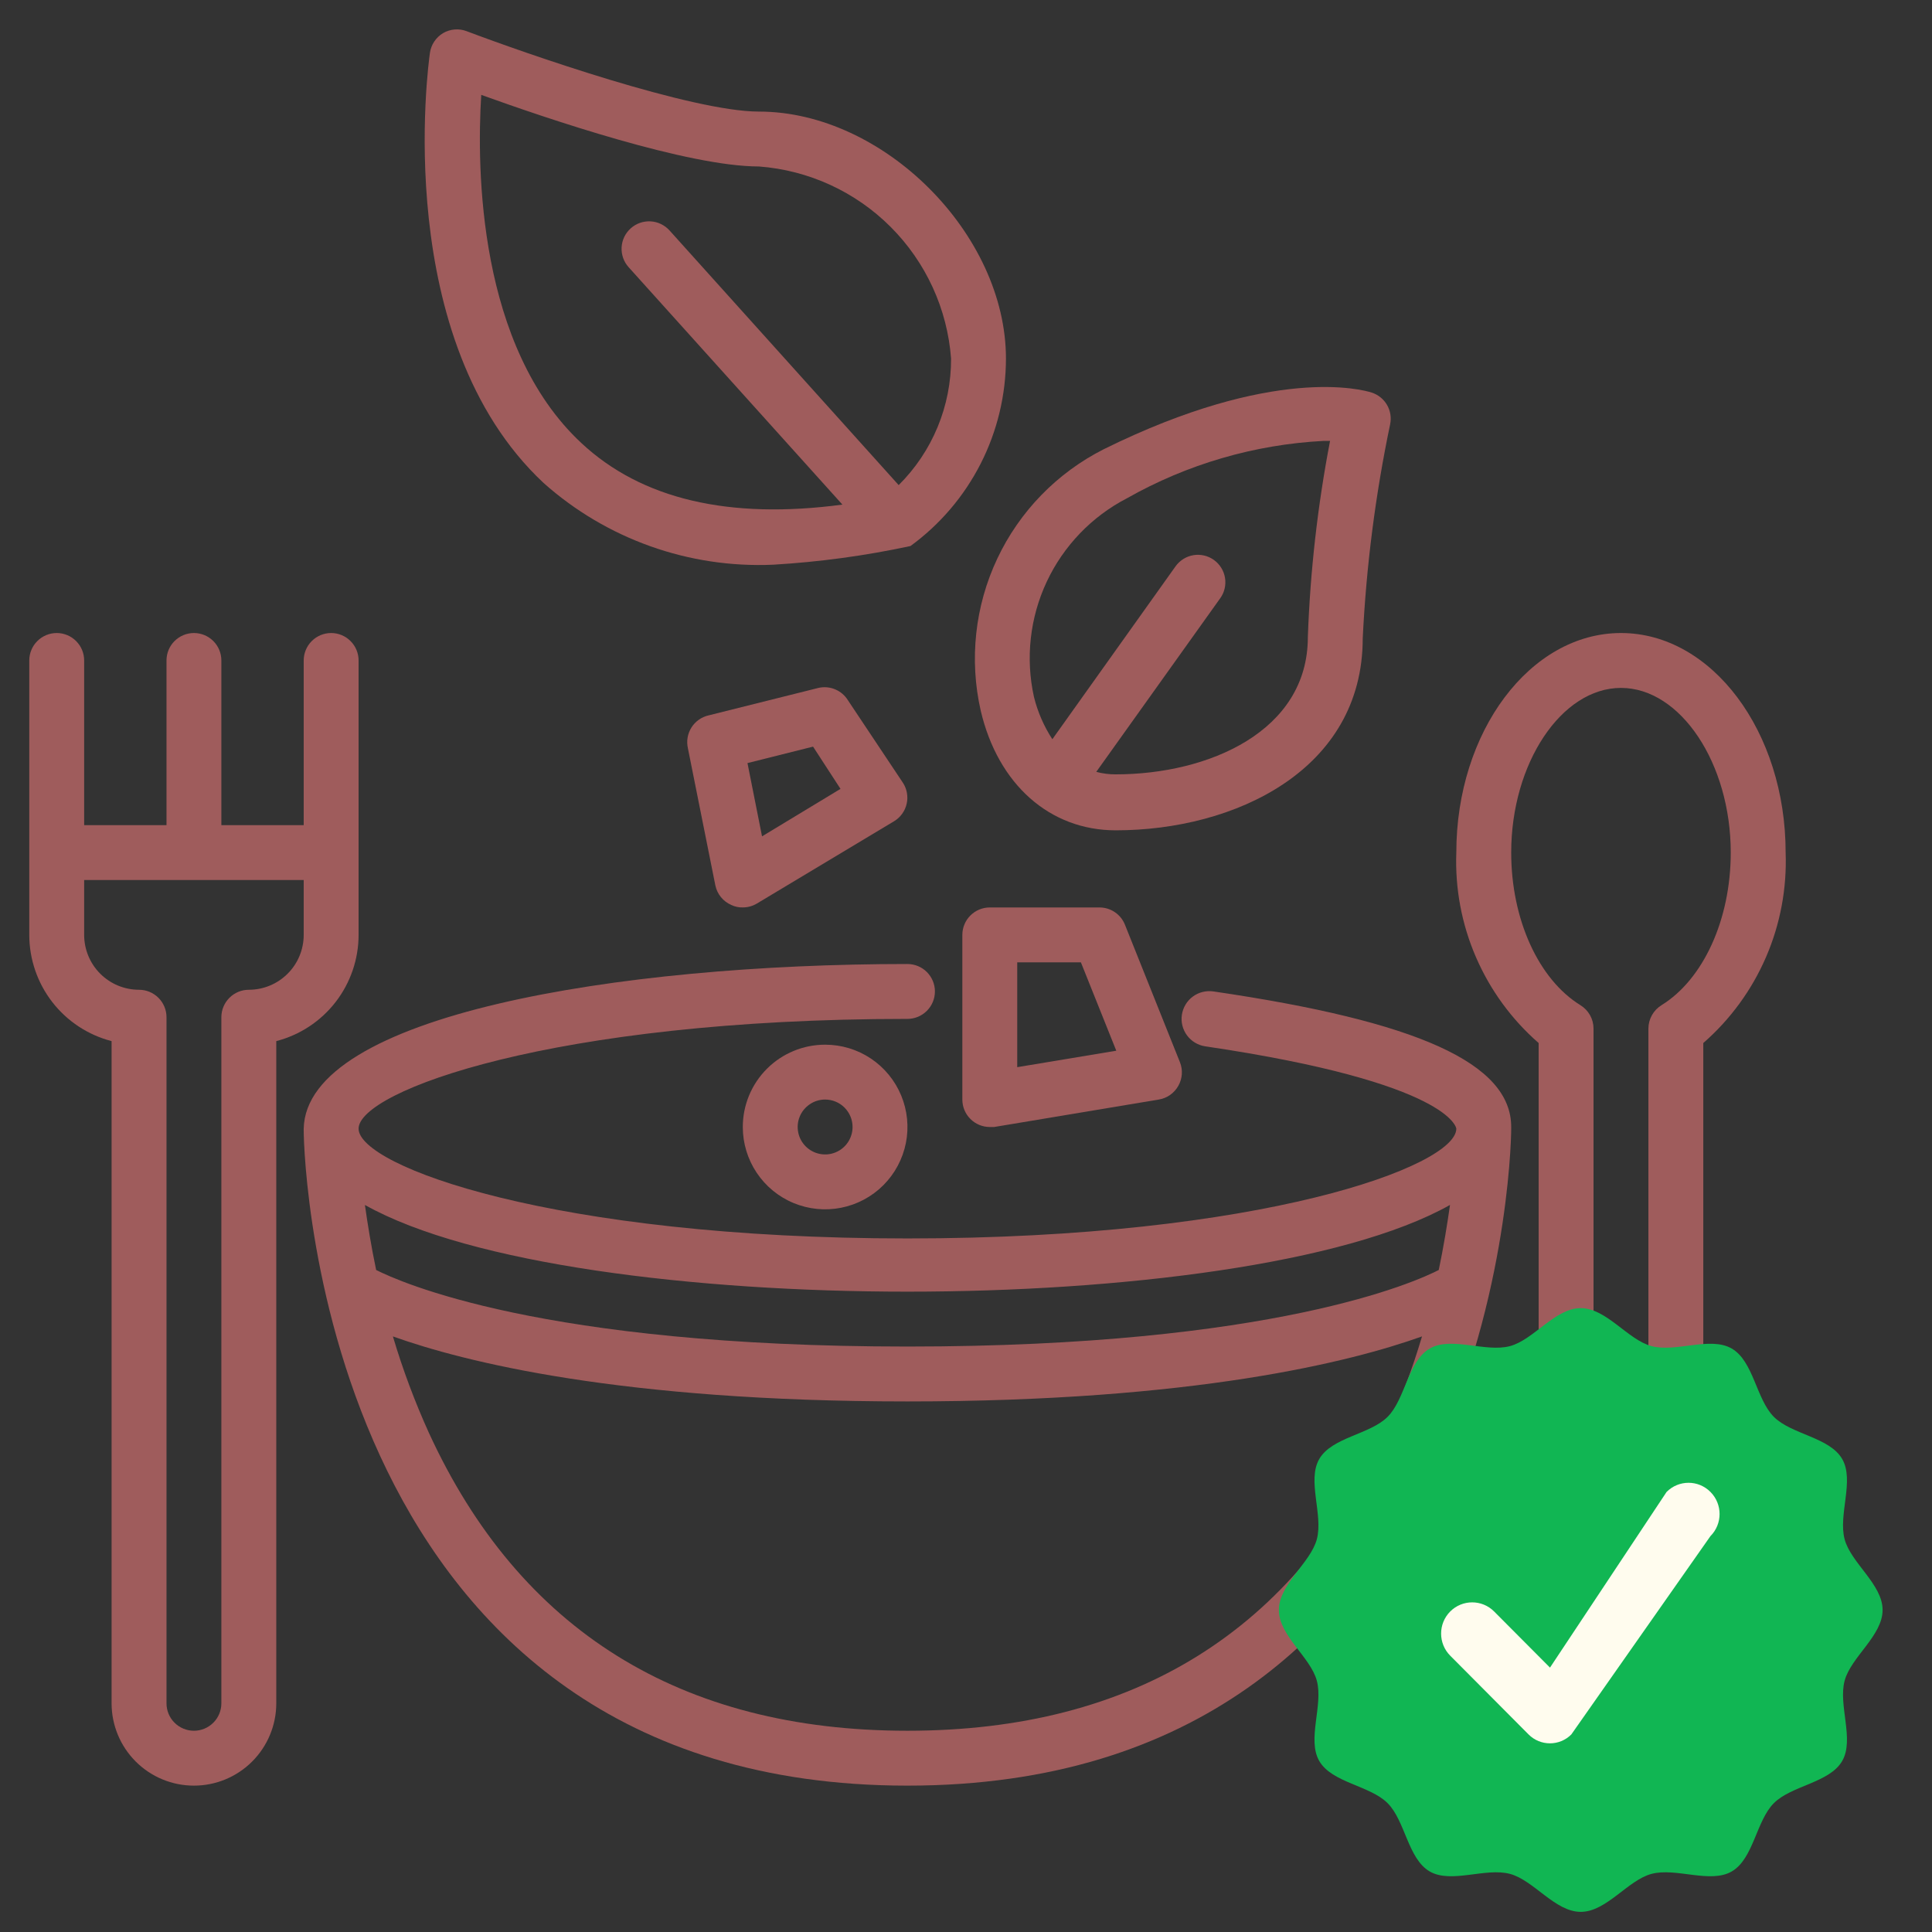 <svg width="66" height="66" viewBox="0 0 66 66" fill="none" xmlns="http://www.w3.org/2000/svg">
<rect x="0" y="0" width="66" height="66" fill="#333333" stroke="none"/>
<mask id="mask0_1231_1425" style="mask-type:alpha" maskUnits="userSpaceOnUse" x="0" y="0" width="66" height="66">
<rect width="66" height="66" fill="#D9D9D9"/>
</mask>
<g mask="url(#mask0_1231_1425)">
<g clip-path="url(#clip0_1231_1425)">
<path d="M26.415 19.291C27.992 19.198 29.559 18.985 31.103 18.653C32.112 17.918 32.933 16.954 33.5 15.842C34.067 14.729 34.363 13.499 34.365 12.25C34.365 7.994 30.184 3.812 25.928 3.812C23.64 3.812 17.95 1.825 15.943 1.066C15.813 1.016 15.672 0.996 15.533 1.007C15.393 1.018 15.258 1.061 15.137 1.131C15.016 1.203 14.913 1.301 14.835 1.418C14.757 1.534 14.707 1.667 14.687 1.806C14.631 2.2 13.347 11.613 18.568 16.497C20.72 18.416 23.535 19.418 26.415 19.291ZM16.44 3.241C18.672 4.047 23.5 5.687 25.928 5.687C27.626 5.815 29.222 6.547 30.426 7.752C31.63 8.956 32.363 10.552 32.49 12.25C32.493 13.053 32.337 13.849 32.029 14.591C31.722 15.333 31.27 16.006 30.7 16.572L22.872 7.872C22.705 7.687 22.471 7.575 22.223 7.562C21.974 7.549 21.73 7.635 21.545 7.802C21.36 7.968 21.248 8.201 21.235 8.45C21.222 8.699 21.308 8.943 21.475 9.128L28.778 17.238C24.915 17.753 21.915 17.059 19.853 15.128C16.337 11.847 16.281 5.781 16.44 3.241Z" fill="#9F5C5C"/>
<path d="M33.503 24.278C34.094 26.799 35.865 28.365 38.115 28.365C42.175 28.365 46.553 26.312 46.553 21.803C46.673 19.344 46.986 16.899 47.49 14.49C47.536 14.265 47.498 14.03 47.382 13.831C47.266 13.633 47.081 13.483 46.862 13.412C46.544 13.309 43.516 12.475 37.712 15.343C36.114 16.149 34.831 17.466 34.068 19.085C33.305 20.704 33.106 22.532 33.503 24.278ZM38.5 17.021C40.555 15.857 42.853 15.186 45.212 15.062H45.437C45.012 17.273 44.758 19.515 44.678 21.765C44.678 24.99 41.275 26.453 38.115 26.453C37.891 26.455 37.667 26.426 37.45 26.368L41.687 20.434C41.831 20.232 41.888 19.982 41.848 19.738C41.808 19.494 41.672 19.276 41.472 19.131C41.371 19.058 41.258 19.006 41.138 18.978C41.017 18.95 40.893 18.945 40.771 18.965C40.649 18.985 40.532 19.029 40.427 19.095C40.322 19.16 40.231 19.246 40.159 19.346L35.95 25.253C35.661 24.81 35.449 24.322 35.322 23.809C35.029 22.485 35.183 21.102 35.757 19.875C36.332 18.648 37.296 17.644 38.5 17.021Z" fill="#9F5C5C"/>
<path d="M51.625 38.5C51.625 36.325 48.438 34.891 41.453 33.869C41.33 33.851 41.205 33.857 41.084 33.887C40.963 33.917 40.849 33.97 40.749 34.044C40.649 34.118 40.564 34.211 40.5 34.318C40.436 34.425 40.394 34.543 40.375 34.666C40.356 34.789 40.362 34.915 40.392 35.035C40.423 35.156 40.476 35.27 40.55 35.37C40.624 35.47 40.717 35.555 40.824 35.619C40.931 35.683 41.049 35.726 41.172 35.744C49.609 36.991 49.75 38.557 49.75 38.557C49.75 39.832 43.112 42.307 31 42.307C18.887 42.307 12.25 39.832 12.25 38.557C12.25 37.282 18.869 34.807 31 34.807C31.249 34.807 31.487 34.708 31.663 34.532C31.839 34.356 31.938 34.118 31.938 33.869C31.938 33.62 31.839 33.382 31.663 33.206C31.487 33.03 31.249 32.932 31 32.932C21.1 32.932 10.459 34.685 10.375 38.557V38.613C10.375 39.766 11.097 61 31 61C50.903 61 51.625 39.766 51.625 38.557V38.5ZM31 44.125C38.266 44.125 45.934 43.188 49.534 41.163C49.441 41.819 49.319 42.578 49.15 43.385C48.381 43.779 43.525 46 31 46C18.475 46 13.637 43.779 12.85 43.385C12.681 42.578 12.559 41.819 12.466 41.163C16.066 43.188 23.734 44.125 31 44.125ZM31 59.125C23.256 59.125 17.753 55.703 14.65 48.944C14.166 47.876 13.756 46.777 13.422 45.654C15.859 46.525 21.203 47.875 31 47.875C40.797 47.875 46.141 46.525 48.578 45.654C48.244 46.777 47.834 47.876 47.35 48.944C44.247 55.703 38.744 59.125 31 59.125Z" fill="#9F5C5C"/>
<path d="M55.375 21.625C52.272 21.625 49.75 24.991 49.75 29.125C49.704 30.351 49.933 31.571 50.42 32.696C50.907 33.822 51.638 34.825 52.562 35.631V58.188C52.562 58.933 52.859 59.649 53.386 60.176C53.913 60.704 54.629 61 55.375 61C56.121 61 56.836 60.704 57.364 60.176C57.891 59.649 58.187 58.933 58.187 58.188V35.631C59.111 34.825 59.843 33.822 60.33 32.696C60.816 31.571 61.045 30.351 61 29.125C61 24.991 58.478 21.625 55.375 21.625ZM56.762 34.337C56.626 34.421 56.512 34.538 56.434 34.677C56.355 34.817 56.313 34.974 56.312 35.134V58.188C56.312 58.436 56.214 58.675 56.038 58.85C55.862 59.026 55.623 59.125 55.375 59.125C55.126 59.125 54.888 59.026 54.712 58.85C54.536 58.675 54.437 58.436 54.437 58.188V35.134C54.437 34.974 54.395 34.817 54.316 34.677C54.237 34.538 54.124 34.421 53.987 34.337C52.562 33.456 51.625 31.413 51.625 29.125C51.625 26.078 53.34 23.5 55.375 23.5C57.409 23.5 59.125 26.078 59.125 29.125C59.125 31.413 58.187 33.456 56.762 34.337Z" fill="#9F5C5C"/>
<path d="M12.25 31.938V22.562C12.25 22.314 12.151 22.075 11.975 21.9C11.8 21.724 11.561 21.625 11.312 21.625C11.064 21.625 10.825 21.724 10.65 21.9C10.474 22.075 10.375 22.314 10.375 22.562V28.188H7.562V22.562C7.562 22.314 7.464 22.075 7.288 21.9C7.112 21.724 6.874 21.625 6.625 21.625C6.376 21.625 6.138 21.724 5.962 21.9C5.786 22.075 5.688 22.314 5.688 22.562V28.188H2.875V22.562C2.875 22.314 2.776 22.075 2.6 21.9C2.425 21.724 2.186 21.625 1.938 21.625C1.689 21.625 1.45 21.724 1.275 21.9C1.099 22.075 1 22.314 1 22.562L1 31.938C1.001 32.768 1.277 33.575 1.786 34.232C2.295 34.889 3.008 35.358 3.812 35.566V58.188C3.812 58.933 4.109 59.649 4.636 60.176C5.164 60.704 5.879 61 6.625 61C7.371 61 8.086 60.704 8.614 60.176C9.141 59.649 9.438 58.933 9.438 58.188V35.566C10.242 35.358 10.955 34.889 11.464 34.232C11.973 33.575 12.249 32.768 12.25 31.938ZM10.375 31.938C10.375 32.435 10.178 32.912 9.826 33.263C9.474 33.615 8.997 33.812 8.5 33.812C8.251 33.812 8.013 33.911 7.837 34.087C7.661 34.263 7.562 34.501 7.562 34.75V58.188C7.562 58.436 7.464 58.675 7.288 58.85C7.112 59.026 6.874 59.125 6.625 59.125C6.376 59.125 6.138 59.026 5.962 58.85C5.786 58.675 5.688 58.436 5.688 58.188V34.75C5.688 34.501 5.589 34.263 5.413 34.087C5.237 33.911 4.999 33.812 4.75 33.812C4.253 33.812 3.776 33.615 3.424 33.263C3.073 32.912 2.875 32.435 2.875 31.938V30.062H10.375V31.938Z" fill="#9F5C5C"/>
<path d="M27.963 23.499L24.213 24.437C24.092 24.463 23.977 24.514 23.876 24.585C23.775 24.656 23.688 24.746 23.622 24.851C23.556 24.956 23.511 25.072 23.49 25.194C23.469 25.316 23.473 25.441 23.5 25.562L24.438 30.249C24.469 30.396 24.534 30.532 24.629 30.648C24.723 30.764 24.844 30.855 24.982 30.915C25.104 30.974 25.239 31.003 25.375 30.999C25.544 30.999 25.709 30.954 25.853 30.868L30.541 28.056C30.65 27.991 30.744 27.904 30.818 27.802C30.893 27.699 30.945 27.582 30.973 27.459C31.002 27.335 31.004 27.207 30.981 27.083C30.959 26.958 30.911 26.839 30.841 26.734L28.966 23.921C28.863 23.755 28.712 23.625 28.532 23.55C28.352 23.474 28.153 23.457 27.963 23.499ZM26.032 28.571L25.535 26.068L27.775 25.506L28.713 26.949L26.032 28.571Z" fill="#9F5C5C"/>
<path d="M25.375 38.5C25.375 39.056 25.54 39.6 25.849 40.062C26.158 40.525 26.597 40.886 27.111 41.098C27.625 41.311 28.191 41.367 28.736 41.258C29.282 41.15 29.783 40.882 30.176 40.489C30.57 40.095 30.837 39.594 30.946 39.049C31.055 38.503 30.999 37.938 30.786 37.424C30.573 36.91 30.213 36.471 29.75 36.161C29.288 35.852 28.744 35.688 28.188 35.688C27.442 35.688 26.726 35.984 26.199 36.511C25.671 37.039 25.375 37.754 25.375 38.5ZM29.125 38.5C29.125 38.685 29.07 38.867 28.967 39.021C28.864 39.175 28.718 39.295 28.546 39.366C28.375 39.437 28.186 39.456 28.005 39.419C27.823 39.383 27.656 39.294 27.525 39.163C27.393 39.032 27.304 38.865 27.268 38.683C27.232 38.501 27.25 38.312 27.321 38.141C27.392 37.97 27.512 37.824 27.667 37.721C27.821 37.617 28.002 37.562 28.188 37.562C28.436 37.562 28.675 37.661 28.85 37.837C29.026 38.013 29.125 38.251 29.125 38.5Z" fill="#9F5C5C"/>
<path d="M37.562 31H33.812C33.564 31 33.325 31.099 33.15 31.275C32.974 31.45 32.875 31.689 32.875 31.938V37.562C32.875 37.811 32.974 38.05 33.15 38.225C33.325 38.401 33.564 38.5 33.812 38.5H33.962L39.587 37.562C39.727 37.539 39.859 37.485 39.974 37.404C40.089 37.323 40.184 37.217 40.253 37.094C40.322 36.972 40.363 36.837 40.373 36.697C40.382 36.557 40.361 36.418 40.309 36.288L38.434 31.6C38.366 31.424 38.247 31.272 38.091 31.165C37.936 31.058 37.751 31.001 37.562 31ZM34.75 36.456V32.875H36.925L38.134 35.894L34.75 36.456Z" fill="#9F5C5C"/>
</g>
<g clip-path="url(#clip1_1231_1425)">
<path d="M64.312 55C64.312 55.88 63.231 56.605 63.015 57.417C62.791 58.255 63.357 59.424 62.932 60.158C62.501 60.904 61.203 60.993 60.598 61.598C59.993 62.203 59.904 63.501 59.158 63.932C58.424 64.357 57.255 63.791 56.417 64.015C55.605 64.231 54.88 65.312 54 65.312C53.12 65.312 52.395 64.231 51.583 64.015C50.745 63.791 49.576 64.357 48.842 63.932C48.096 63.501 48.007 62.203 47.402 61.598C46.797 60.993 45.499 60.904 45.068 60.158C44.643 59.424 45.209 58.255 44.985 57.417C44.769 56.605 43.688 55.88 43.688 55C43.688 54.12 44.769 53.395 44.985 52.583C45.209 51.745 44.643 50.576 45.068 49.842C45.499 49.096 46.797 49.007 47.402 48.402C48.007 47.797 48.096 46.499 48.842 46.068C49.576 45.643 50.745 46.209 51.583 45.985C52.395 45.769 53.12 44.688 54 44.688C54.88 44.688 55.605 45.769 56.417 45.985C57.255 46.209 58.424 45.643 59.158 46.068C59.904 46.499 59.993 47.797 60.598 48.402C61.203 49.007 62.501 49.096 62.932 49.842C63.357 50.576 62.791 51.745 63.015 52.583C63.231 53.395 64.312 54.12 64.312 55Z" fill="#11B653"/>
<path d="M56.933 50.967L52.95 56.968L51.042 55.051C50.628 54.635 49.955 54.635 49.541 55.051C49.127 55.468 49.127 56.143 49.541 56.56L52.218 59.251C52.621 59.656 53.276 59.656 53.679 59.251L58.432 52.475C58.847 52.059 58.847 51.383 58.432 50.967C58.018 50.55 57.348 50.55 56.933 50.967Z" fill="#FFFCEE"/>
</g>
</g>
<defs>
<clipPath id="clip0_1231_1425">
<rect width="60" height="60" fill="white" transform="translate(1 1)"/>
</clipPath>
<clipPath id="clip1_1231_1425">
<rect width="22" height="22" fill="white" transform="translate(43 44)"/>
</clipPath>
</defs>
</svg>
